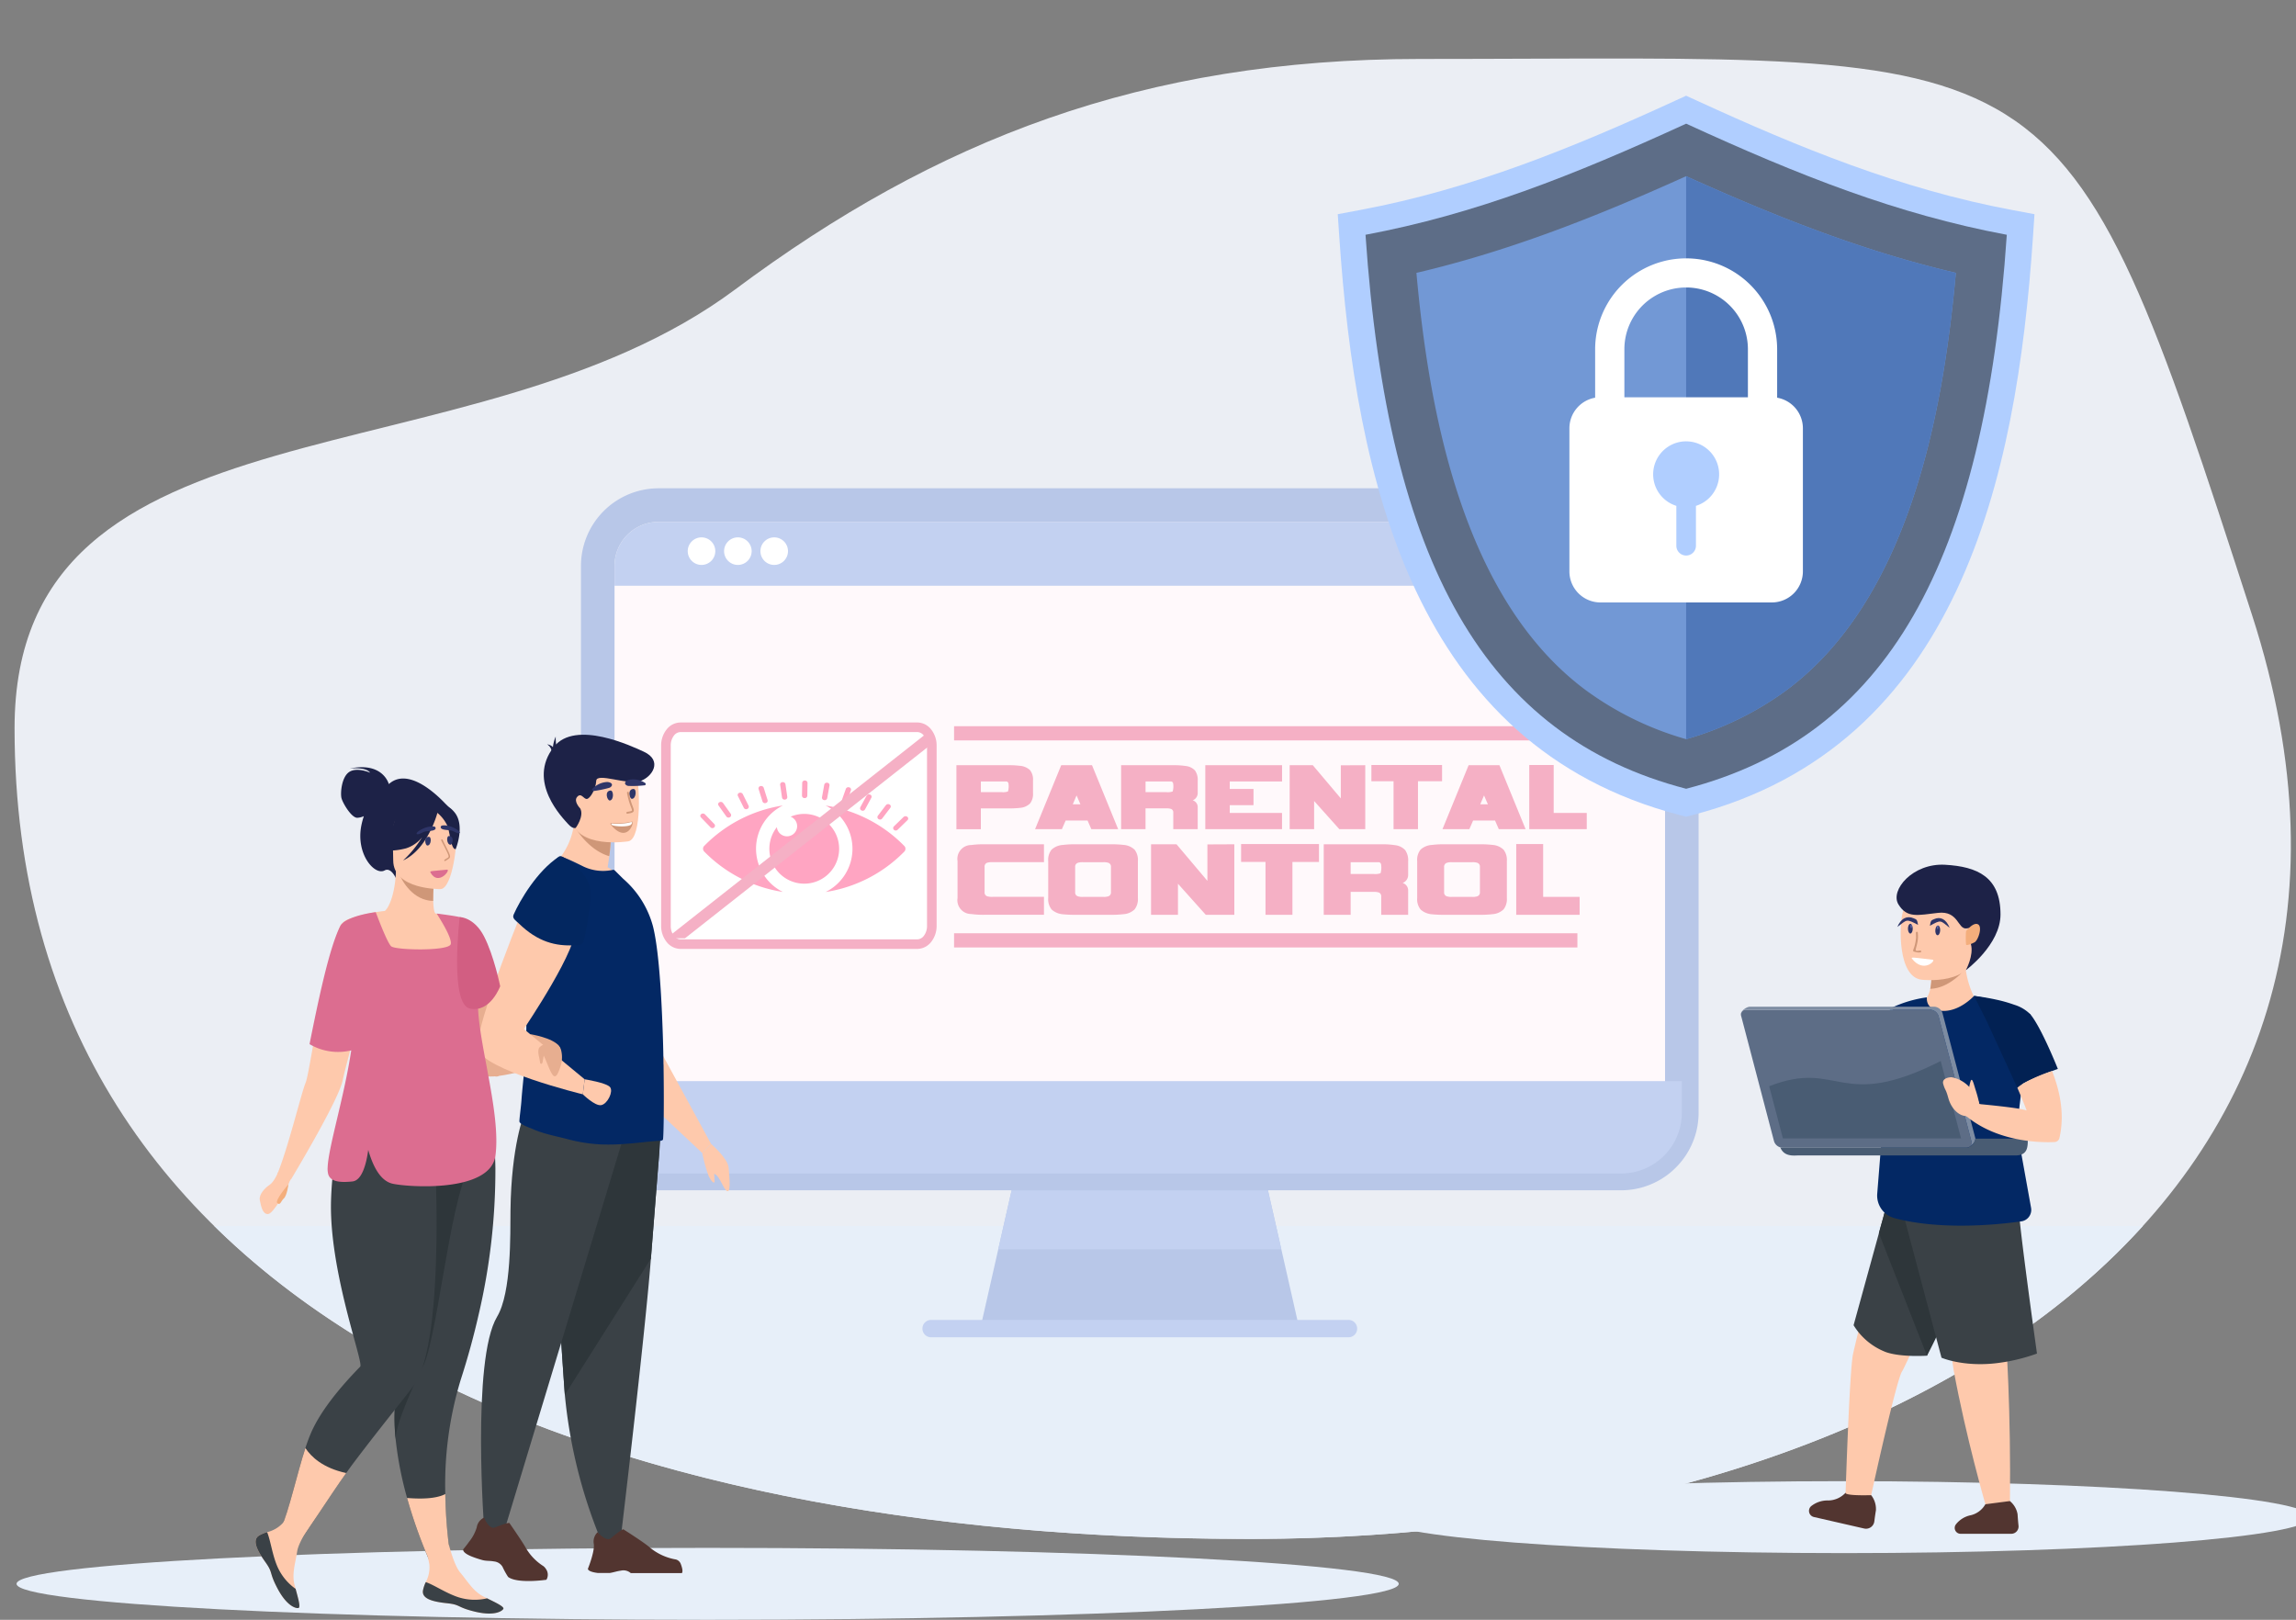 <svg xmlns="http://www.w3.org/2000/svg" width="574.999" height="405.671" viewBox="0 0 574.999 405.671"><rect x="0" y="0" width="574.999" height="405.671" fill="#808080" stroke="none"/><defs><clipPath id="clip-path"><path id="Rectangle_4952" fill="none" d="M0 0h574.999v405.671H0z" data-name="Rectangle 4952"/></clipPath></defs><g id="Banner_Image" data-name="Banner Image" transform="translate(3 -72)"><g id="Group_20467" clip-path="url(#clip-path)" data-name="Group 20467" transform="translate(-3 72)"><path id="Path_46005" fill="#ebeef4" fill-rule="evenodd" d="M351.943 84.164c-69.437 0-121.323 20.328-171.451 57.708C114.144 191.347 0 166.85 0 251.758 0 400.815 148.054 454.82 309.394 454.82S608.4 372.148 560.361 223.483 513.283 84.164 351.943 84.164" data-name="Path 46005" transform="translate(3.647 -69.4)"/><path id="Path_46006" fill="#e7eff9" fill-rule="evenodd" d="M174.039 925.458c-95.587 0-173.076 4.031-173.076 9.007s77.489 9.008 173.076 9.008 173.077-4.033 173.077-9.008-77.488-9.007-173.077-9.007" data-name="Path 46006" transform="translate(3.179 -537.802)"/><path id="Path_46007" fill="#e7eff9" fill-rule="evenodd" d="M781.714 892.925c-64.5 0-116.791 4.031-116.791 9.007s52.29 9.008 116.791 9.008 116.792-4.033 116.792-9.008-52.289-9.007-116.792-9.007" data-name="Path 46007" transform="translate(-319.86 -521.974)"/><path id="Path_46008" fill="#e7eff9" fill-rule="evenodd" d="M580.373 768.486H97.429c56.856 55.9 155.343 78.363 259.367 78.363 92.484 0 177.169-27.176 223.577-78.363" data-name="Path 46008" transform="translate(-43.755 -461.43)"/><path id="Path_46009" fill="#fff9fb" fill-rule="evenodd" d="M555.714 436.042V573a11.036 11.036 0 0 1-11.027 11.022H303.63A11.029 11.029 0 0 1 292.62 573V436.042a11.026 11.026 0 0 1 11.009-11.018h241.059a11.014 11.014 0 0 1 11.026 11.018" data-name="Path 46009" transform="translate(-138.722 -294.325)"/><path id="Path_46010" fill="#b8c7e8" fill-rule="evenodd" d="M550.888 765H471.76l4.121-18.166 7.061-31.147.827-3.648h55.111l.824 3.648 7.065 31.147Z" data-name="Path 46010" transform="translate(-225.88 -433.969)"/><path id="Path_46011" fill="#c3d1f1" fill-rule="evenodd" d="M550.673 765.813h-70.888l3.346-14.769h64.195Z" data-name="Path 46011" transform="translate(-229.784 -452.944)"/><path id="Path_46012" fill="#b8c7e8" fill-rule="evenodd" d="M284.658 428.076a11.028 11.028 0 0 1 11.009-11.021h241.054a11.022 11.022 0 0 1 11.026 11.022v136.959a11.031 11.031 0 0 1-11.026 11.022H295.668a10.808 10.808 0 0 1-1.522-.108 11.039 11.039 0 0 1-9.488-10.913Zm264.581-14.857a19.473 19.473 0 0 0-9.777-4.37 18.763 18.763 0 0 0-2.741-.2H295.668a19.441 19.441 0 0 0-19.412 19.423v136.964a19.388 19.388 0 0 0 19.411 19.423h241.054c.2 0 .409 0 .606-.008.6-.016 1.187-.067 1.767-.133a20.184 20.184 0 0 0 2.854-.568c.56-.159 1.107-.339 1.642-.544a18.225 18.225 0 0 0 2.081-.931 19.46 19.46 0 0 0 1.074-.6 18.9 18.9 0 0 0 2.946-2.185 19.433 19.433 0 0 0 5.536-8.544 18.659 18.659 0 0 0 .526-1.993 16.475 16.475 0 0 0 .267-1.709 19.208 19.208 0 0 0 .129-2.206V428.076a19.4 19.4 0 0 0-6.91-14.857" data-name="Path 46012" transform="translate(-130.76 -286.359)"/><path id="Path_46013" fill="#c3d1f1" fill-rule="evenodd" d="M555.933 697.8v7.913a15.23 15.23 0 0 1-15.225 15.225H299.655a15.221 15.221 0 0 1-15.213-15.225V697.8Z" data-name="Path 46013" transform="translate(-134.743 -427.041)"/><path id="Path_46014" fill="#c3d1f1" fill-rule="evenodd" d="M549.491 818.621h-104.52a2.177 2.177 0 1 1 0-4.354h104.52a2.175 2.175 0 0 1 2.177 2.177 2.121 2.121 0 0 1-.25 1.015 2.177 2.177 0 0 1-1.926 1.161" data-name="Path 46014" transform="translate(-211.786 -483.704)"/><path id="Path_46015" fill="#c3d1f1" fill-rule="evenodd" d="M555.712 441.017H292.617v-4.975a11.026 11.026 0 0 1 11.011-11.015h241.057a11.011 11.011 0 0 1 11.027 11.015Z" data-name="Path 46015" transform="translate(-138.72 -294.326)"/><path id="Path_46016" fill="#fff" fill-rule="evenodd" d="M331.783 432.583a3.451 3.451 0 1 1-3.453 3.452 3.452 3.452 0 0 1 3.453-3.452m18.2 0a3.451 3.451 0 1 1-3.449 3.452 3.452 3.452 0 0 1 3.449-3.452m-9.1 0a3.451 3.451 0 1 1-3.449 3.452 3.452 3.452 0 0 1 3.449-3.452" data-name="Path 46016" transform="translate(-156.096 -298.002)"/><path id="Path_46017" fill="#f5b0c5" fill-rule="evenodd" d="M478.556 550.658a3.812 3.812 0 0 1-.741 2.576 3.97 3.97 0 0 1-2.476 1.1 23.249 23.249 0 0 1-2.931.143h-6.915v5.208h-6.12v-16.028h13.035a20.792 20.792 0 0 1 2.762.141 4.247 4.247 0 0 1 2.6 1.054 3.76 3.76 0 0 1 .783 2.646Zm-6.119-2.125c0-.48-.181-.75-.542-.807h-6.4v2.674h5.189a3.648 3.648 0 0 0 1.6-.17 4.493 4.493 0 0 0 .157-1.7m27.435 11.146h-6.716l-.941-2.163h-5.493l-.939 2.163h-6.717l6.547-16.022h7.713Zm-9.45-6.232-.966-2.219-.94 2.219Zm29.375 6.232h-6.12v-4.126a.911.911 0 0 0-.541-.939 3.529 3.529 0 0 0-1.214-.143h-5.191v5.208h-6.119v-16.019h13.065a18.747 18.747 0 0 1 3.116.2 3.707 3.707 0 0 1 2.325 1.124 3.968 3.968 0 0 1 .679 2.519v3.16a1.952 1.952 0 0 1-1.253 1.793 1.763 1.763 0 0 1 1.253 1.764Zm-6.12-11.146c0-.48-.18-.75-.541-.807h-6.4v2.677h5.191a3.649 3.649 0 0 0 1.6-.17 4.538 4.538 0 0 0 .156-1.7m27.238-4.876v4.069h-13.102v1.877h5.949v4.071h-5.949v1.934h13.093v4.07H521.7v-16.018Zm20.835 16.022h-6.49l-6.318-7.058v7.058h-6.119v-16.019h5.792l7.016 8.309v-8.282l6.119-.027Zm19.239-12.01h-6.034v12.01h-6.119v-12.01h-5.55V543.6h17.7Zm20.919 12.01h-6.716l-.941-2.163h-5.493l-.939 2.163H581.1l6.547-16.022h7.713Zm-9.449-6.232-.966-2.219-.941 2.219Zm24.763 2.163v4.07h-14.4V543.6h6.119v12.011Z" data-name="Path 46017" transform="translate(-219.852 -352.015)"/><path id="Path_46018" fill="#f5b0c5" fill-rule="evenodd" d="M481.568 599.876h-14.9a22.28 22.28 0 0 1-3.31-.189 3.467 3.467 0 0 1-3.434-4.014v-9.252a3.468 3.468 0 0 1 3.434-4.015 22.487 22.487 0 0 1 3.31-.187h14.9v4.481h-12.922a3.994 3.994 0 0 0-1.349.157 1.006 1.006 0 0 0-.6 1.035v6.3a1 1 0 0 0 .6 1.035 3.968 3.968 0 0 0 1.349.157h12.922Zm23.522-4.2a4.2 4.2 0 0 1-.815 2.838 4.427 4.427 0 0 1-2.761 1.208 24.479 24.479 0 0 1-3.2.157h-8.939a27.684 27.684 0 0 1-3.01-.125 4.8 4.8 0 0 1-2.871-1.191 4.1 4.1 0 0 1-.862-2.887v-9.252a4.089 4.089 0 0 1 .862-2.885 4.658 4.658 0 0 1 2.871-1.16 21.9 21.9 0 0 1 3.01-.157h8.939a24.2 24.2 0 0 1 3.2.157 4.421 4.421 0 0 1 2.761 1.207 4.2 4.2 0 0 1 .815 2.839Zm-6.743-1.474v-6.3a1 1 0 0 0-.627-1.035 3.644 3.644 0 0 0-1.312-.157h-5.091a3.673 3.673 0 0 0-1.281.157 1 1 0 0 0-.658 1.035v6.3a1 1 0 0 0 .627 1.035 3.611 3.611 0 0 0 1.312.157h5.091a3.621 3.621 0 0 0 1.312-.157 1 1 0 0 0 .627-1.035m30.894 5.677h-7.152l-6.961-7.778v7.778h-6.743v-17.66h6.382l7.732 9.158v-9.127l6.742-.031Zm21.2-13.235h-6.648v13.235h-6.743v-13.238h-6.115v-4.486h19.507Zm22.331 13.235h-6.742v-4.547a1 1 0 0 0-.6-1.035 3.872 3.872 0 0 0-1.338-.158h-5.718v5.741h-6.743v-17.661h14.4a20.52 20.52 0 0 1 3.435.219 4.074 4.074 0 0 1 2.56 1.239 4.361 4.361 0 0 1 .748 2.775v3.482a2.146 2.146 0 0 1-1.38 1.975 1.943 1.943 0 0 1 1.38 1.945Zm-6.743-12.284c0-.528-.2-.826-.6-.889h-7.056v2.949h5.727a4 4 0 0 0 1.762-.189 4.926 4.926 0 0 0 .172-1.871m31.458 8.081a4.2 4.2 0 0 1-.815 2.838 4.427 4.427 0 0 1-2.761 1.208 24.477 24.477 0 0 1-3.2.157h-8.939a27.684 27.684 0 0 1-3.01-.125 4.8 4.8 0 0 1-2.871-1.191 4.1 4.1 0 0 1-.862-2.887v-9.252a4.086 4.086 0 0 1 .862-2.885 4.658 4.658 0 0 1 2.871-1.16 21.9 21.9 0 0 1 3.01-.157h8.939a24.2 24.2 0 0 1 3.2.157 4.421 4.421 0 0 1 2.761 1.207 4.2 4.2 0 0 1 .815 2.839Zm-6.743-1.474v-6.3a1 1 0 0 0-.627-1.035 3.643 3.643 0 0 0-1.312-.157h-5.091a3.673 3.673 0 0 0-1.281.157 1 1 0 0 0-.658 1.035v6.3a1 1 0 0 0 .627 1.035 3.612 3.612 0 0 0 1.312.157h5.091a3.621 3.621 0 0 0 1.312-.157 1 1 0 0 0 .627-1.035m24.966 1.192v4.485H599.84v-17.724h6.743v13.236Z" data-name="Path 46018" transform="translate(-220.122 -370.774)"/><path id="Rectangle_4950" fill="#f5b0c5" d="M0 0h156.104v3.555H0z" data-name="Rectangle 4950" transform="translate(238.931 181.876)"/><path id="Rectangle_4951" fill="#f5b0c5" d="M0 0h156.104v3.555H0z" data-name="Rectangle 4951" transform="translate(238.931 233.729)"/><path id="Path_46021" fill="#fff" fill-rule="evenodd" d="M321.325 525.2h59.336c1.995 0 3.625 2.057 3.625 4.574v45.166c0 2.517-1.63 4.574-3.625 4.574h-59.336c-1.994 0-3.625-2.057-3.625-4.574v-45.163c0-2.517 1.63-4.574 3.625-4.574" data-name="Path 46021" transform="translate(-150.924 -343.065)"/><path id="Path_46022" fill="#f5b0c5" fill-rule="evenodd" d="M320.189 522.867h59.336a4.468 4.468 0 0 1 3.5 1.8 6.434 6.434 0 0 1 1.327 3.972v45.165a6.431 6.431 0 0 1-1.327 3.972 4.468 4.468 0 0 1-3.5 1.8h-59.336a4.47 4.47 0 0 1-3.5-1.8 6.431 6.431 0 0 1-1.327-3.972v-45.163a6.434 6.434 0 0 1 1.327-3.972 4.47 4.47 0 0 1 3.5-1.8m59.336 2.4h-59.336a2.113 2.113 0 0 0-1.623.884 4.025 4.025 0 0 0-.8 2.492v45.165a4.024 4.024 0 0 0 .8 2.492 2.113 2.113 0 0 0 1.623.884h59.336a2.115 2.115 0 0 0 1.623-.884 4.024 4.024 0 0 0 .8-2.492v-45.169a4.025 4.025 0 0 0-.8-2.492 2.117 2.117 0 0 0-1.623-.884" data-name="Path 46022" transform="translate(-149.789 -341.928)"/><path id="Path_46023" fill="#ffa5c2" fill-rule="evenodd" d="M348.423 568.252a12.074 12.074 0 0 1 6.72-10.824 34.973 34.973 0 0 0-19.455 9.87l-.244.243a1.007 1.007 0 0 0 0 1.421l.244.243a34.969 34.969 0 0 0 19.455 9.87 12.074 12.074 0 0 1-6.72-10.824m37.887-7.983-.01-.009a.723.723 0 0 0-.933.038l-2.419 2.359a.589.589 0 0 0 .044.889l.009.007a.663.663 0 0 0 .872-.04l2.482-2.419a.538.538 0 0 0-.045-.826m-7.19.577.023.012a.659.659 0 0 0 .857-.156l2.057-2.7a.545.545 0 0 0-.178-.813l-.01-.007a.718.718 0 0 0-.917.158l-2.01 2.64a.59.59 0 0 0 .177.87m-4.271-2.177.034.015a.655.655 0 0 0 .83-.275l1.591-2.931a.558.558 0 0 0-.303-.78l-.013-.005a.7.7 0 0 0-.881.275l-1.558 2.871a.593.593 0 0 0 .306.832m-4.585-1.6.046.013a.644.644 0 0 0 .784-.39l1.092-3.09a.579.579 0 0 0-.433-.734h-.013a.68.68 0 0 0-.828.385l-1.075 3.044a.6.6 0 0 0 .427.775m-4.8-1 .052.007a.635.635 0 0 0 .725-.5l.577-3.185a.6.6 0 0 0-.548-.671h-.013a.654.654 0 0 0-.756.486l-.571 3.158a.612.612 0 0 0 .535.7m-4.912-.5h.055a.623.623 0 0 0 .649-.6l.054-3.211a.625.625 0 0 0-.65-.595h-.014a.63.63 0 0 0-.67.577l-.055 3.21a.624.624 0 0 0 .631.618m-5.631-.142a.632.632 0 0 0 .71.52l.054-.005a.615.615 0 0 0 .557-.687l-.463-3.174a.649.649 0 0 0-.738-.506h-.014a.6.6 0 0 0-.571.655Zm-4.888.981a.644.644 0 0 0 .774.412l.046-.01a.6.6 0 0 0 .451-.761l-.969-3.075a.675.675 0 0 0-.813-.406h-.014a.581.581 0 0 0-.457.723Zm-4.677 1.593-1.486-2.969a.561.561 0 0 1 .336-.773h.012a.7.7 0 0 1 .872.3l1.456 2.912a.6.6 0 0 1-.333.823l-.035.014a.654.654 0 0 1-.823-.3m-4.367 2.176-1.961-2.756a.548.548 0 0 1 .2-.808l.013-.005a.712.712 0 0 1 .91.181l1.918 2.693a.59.59 0 0 1-.2.864l-.025.014a.661.661 0 0 1-.855-.183m-3.1 2.773a.665.665 0 0 1-.871-.064l-2.4-2.486a.539.539 0 0 1 .073-.824l.009-.007a.718.718 0 0 1 .931.064l2.339 2.423a.588.588 0 0 1-.073.885Zm31.339 5.31a8.737 8.737 0 1 1-15.593-5.417 2.544 2.544 0 1 0 3.443-2.627 8.741 8.741 0 0 1 12.151 8.043m16.073-.954.244.243a1.006 1.006 0 0 1 0 1.421l-.244.243a34.967 34.967 0 0 1-19.454 9.87 12.079 12.079 0 0 0 0-21.649 34.971 34.971 0 0 1 19.454 9.87" data-name="Path 46023" transform="translate(-159.084 -355.693)"/><path id="Path_46024" fill="#f5b0c5" fill-rule="evenodd" d="m384.922 530.644-61.8 48.682h-3.8a4.509 4.509 0 0 1-.285-.438l64.832-51.07a5.132 5.132 0 0 1 1.05 2.826" data-name="Path 46024" transform="translate(-151.576 -344.337)"/><path id="Path_46025" fill="#b0ceff" fill-rule="evenodd" d="M819.467 252.656c-4.1 60.4-18.638 127.332-85.2 144.649l-1.652.43-1.653-.43c-66.557-17.318-81.1-84.25-85.2-144.649l-.394-5.819 5.732-1.075c27.756-5.2 53.208-15.6 78.773-27.342l2.738-1.256 2.737 1.256c25.566 11.737 51.017 22.139 78.774 27.342l5.733 1.075Z" data-name="Path 46025" transform="translate(-310.349 -193.194)"/><path id="Path_46026" fill="#5d6d87" fill-rule="evenodd" d="M819.5 258.624c-27.428-5.142-51.895-14.787-80.3-27.828-28.407 13.041-52.873 22.685-80.3 27.828 5.6 82.495 30.062 125.674 80.3 138.745 50.238-13.071 74.7-56.25 80.3-138.745" data-name="Path 46026" transform="translate(-316.927 -199.826)"/><path id="Path_46027" fill="#7298d5" fill-rule="evenodd" d="M818.829 280.628c-23.487-5.5-45.49-14.251-67.546-24.213-22.057 9.961-44.06 18.713-67.546 24.213 3.3 36.692 12.244 82.058 42.391 104.5a79.076 79.076 0 0 0 25.155 12.285 79.066 79.066 0 0 0 25.154-12.285c30.148-22.441 39.09-67.806 42.391-104.5" data-name="Path 46027" transform="translate(-329.014 -212.291)"/><path id="Path_46028" fill="#5078b9" fill-rule="evenodd" d="M882.832 280.628c-23.486-5.5-45.49-14.251-67.546-24.213v141a79.09 79.09 0 0 0 25.154-12.286c30.148-22.44 39.089-67.805 42.391-104.5" data-name="Path 46028" transform="translate(-393.016 -212.291)"/><path id="Path_46029" fill="#fff" fill-rule="evenodd" d="M772.117 331.139h30.935V318.99a15.468 15.468 0 0 0-30.935 0Zm38.257 0v.111a7.782 7.782 0 0 1 6.447 7.641v35.881a7.775 7.775 0 0 1-7.752 7.753H766.1a7.775 7.775 0 0 1-7.752-7.753v-35.88a7.782 7.782 0 0 1 6.446-7.641V318.99a22.79 22.79 0 0 1 45.579 0Z" data-name="Path 46029" transform="translate(-365.314 -231.647)"/><path id="Path_46030" fill="#b0ceff" fill-rule="evenodd" d="M807.456 385.748a8.265 8.265 0 0 1 2.455 16.156v9.986a2.455 2.455 0 0 1-4.91 0v-9.99a8.265 8.265 0 0 1 2.455-16.156" data-name="Path 46030" transform="translate(-385.186 -275.215)"/><path id="Path_46031" fill="#f4ae7c" fill-rule="evenodd" d="M904.543 661.931s-13.273 28.007-11.661 30.125 12.951-7.646 15.471-14.228-3.81-15.9-3.81-15.9" data-name="Path 46031" transform="translate(-430.703 -409.588)"/><path id="Path_46032" fill="#f4ae7c" fill-rule="evenodd" d="M878.459 674.075s8.017 11.951 11.588 17.341c1.96 2.958-3.11 6.79-4.82 6.549s-8.214-19.067-8.214-19.067Z" data-name="Path 46032" transform="translate(-423.048 -415.496)"/><path id="Path_46033" fill="#523530" fill-rule="evenodd" d="M884.367 898.547a5.993 5.993 0 0 1-4.324 1.945 6.562 6.562 0 0 0-4.291 1.415 1.572 1.572 0 0 0 .672 2.726l12.584 2.882a2.1 2.1 0 0 0 2.555-1.78c.118-.925.26-1.96.4-2.761a5.632 5.632 0 0 0-1.189-3.808Z" data-name="Path 46033" transform="translate(-422.166 -524.709)"/><path id="Path_46034" fill="#fec9ac" fill-rule="evenodd" d="M893.032 828.618s-.739.8 6.407.619c0 0 6.339-29.078 7.755-31.029.338-.461 2.8-5.934 3.682-7.515.074-.135 1.7 3.217 1.777 3.08 2.875-5.167 7.372-13.829 7.7-15.146.439-1.772-4.732-24.523-8.973-23.792a22.626 22.626 0 0 0-7.089 2.663c-.4.235-.62.381-.62.381l-.436 1.772c-.251 1.018-.6 2.428-1.015 4.1-.051.208-.1.419-.157.639-2.35 9.561-6.53 26.593-7.163 29.492-.886 4.074-1.864 34.734-1.864 34.734" data-name="Path 46034" transform="translate(-430.832 -454.78)"/><path id="Path_46035" fill="#3a4146" fill-rule="evenodd" d="m906.246 751.09-9.294 33.77a16.318 16.318 0 0 0 8.187 6.766c3.829 1.3 10.187.867 10.187.867l8.931-21.8Z" data-name="Path 46035" transform="translate(-432.749 -452.966)"/><path id="Path_46036" fill="#2e363a" fill-rule="evenodd" d="m909.306 763.628 12.031 30.68a121.6 121.6 0 0 0 6.941-15.681c.439-1.771-4.732-24.523-8.973-23.791a22.618 22.618 0 0 0-7.09 2.663 1.67 1.67 0 0 1-1.018.1 3.445 3.445 0 0 0-.651 1.506c-.252 1.017-.826 2.849-1.24 4.521" data-name="Path 46036" transform="translate(-438.76 -454.78)"/><path id="Path_46037" fill="#fec9ac" fill-rule="evenodd" d="M930.176 645.864 941 651.4l2.17-7.512a23.007 23.007 0 0 1-2-6.859 28.584 28.584 0 0 1-.224-6.183l-8.823 4.518a16.8 16.8 0 0 1 .351 2.02 14.7 14.7 0 0 1-.153 4.721 6.526 6.526 0 0 1-2.146 3.761" data-name="Path 46037" transform="translate(-448.914 -394.463)"/><path id="Path_46038" fill="#fec9ac" fill-rule="evenodd" d="M955.035 764.207s4.334 27.166 3.877 70.656l-6.132.793s-4.881-16.826-7.958-33.588C943 792.154 944.2 763.2 944.2 763.2Z" data-name="Path 46038" transform="translate(-455.548 -458.856)"/><path id="Path_46039" fill="#3a4146" fill-rule="evenodd" d="M949.313 757.666c-.03 3.911 4.614 37.067 4.614 37.067a45.82 45.82 0 0 1-10.4 2.437c-8.217.914-13.509-1.4-13.509-1.4l-10.354-38.974Z" data-name="Path 46039" transform="translate(-443.797 -455.74)"/><path id="Path_46040" fill="#032864" fill-rule="evenodd" d="M912.739 711.881c12.045 3.273 27.408 1.439 31.193.907.565-.077.872-.128.872-.128a2.908 2.908 0 0 0 2.19-3.358l-3.57-19.824 1.2-9.955.681-5.674 1.556-12.957a45.166 45.166 0 0 0-14.147-4.644c-1.646 1.685-4.895 4.167-8.53 3.693-2.732-.359-3.352-1.779-3.3-3.336a30.013 30.013 0 0 0-8.7 2.561l-3.713 46.594a5.844 5.844 0 0 0 4.268 6.12" data-name="Path 46040" transform="translate(-438.345 -406.823)"/><path id="Path_46041" fill="#022153" fill-rule="evenodd" d="m955.7 656.245 1.627 3.237 1.58 3.146 7.642 16.629c1.226-1.586 10.142-4.73 10.142-4.73s-4.049-10.208-6.845-13.637a9.617 9.617 0 0 0-4.061-2.431 34.856 34.856 0 0 0-4.536-1.286c-2.988-.655-5.551-.929-5.551-.929" data-name="Path 46041" transform="translate(-461.334 -406.821)"/><path id="Path_46042" fill="#cf9778" fill-rule="evenodd" d="M934.356 647.961c5.017-.135 8.848-5.076 8.848-5.076l-8.7.355a14.678 14.678 0 0 1-.152 4.721" data-name="Path 46042" transform="translate(-450.948 -400.321)"/><path id="Path_46043" fill="#fec9ac" fill-rule="evenodd" d="M925.2 626.6s13.2 1.609 13.479-7.691-5.219-15.32-8.891-15.251c-7.322.137-8.53 3.1-9.379 6.178s-1.286 16.11 4.79 16.764" data-name="Path 46043" transform="translate(-443.923 -381.234)"/><path id="Path_46044" fill="#523530" fill-rule="evenodd" d="M953.953 903.42a5.75 5.75 0 0 1-3.631 2.747 6.265 6.265 0 0 0-3.764 2.313 1.469 1.469 0 0 0 1.179 2.339h12.7a1.825 1.825 0 0 0 1.817-2.009 65 65 0 0 1-.236-2.875 5.415 5.415 0 0 0-1.931-3.311Z" data-name="Path 46044" transform="translate(-456.745 -526.692)"/><path id="Path_46045" fill="#1d2247" fill-rule="evenodd" d="M935.273 618.653s8.678-6.371 8.678-13.962c0-9.419-5.8-11.985-13.888-12.444s-13.845 6.384-11.676 9.922 4.837 2.7 9.945 2.122 4.895 4.129 7.067 3.9 2.8-.976 2.974.517-2.254 1.975-1.835 3.439c.786 2.748-1.265 6.507-1.265 6.507" data-name="Path 46045" transform="translate(-442.954 -375.673)"/><path id="Path_46046" fill="#f4ae7c" fill-rule="evenodd" d="M951.733 622.933s1.766-2.322 2.971-1.721.043 4.045-.86 4.516-1.9.816-2.111.6a18.178 18.178 0 0 1 0-3.4" data-name="Path 46046" transform="translate(-459.356 -389.728)"/><path id="Path_46047" fill="#498ac9" fill-rule="evenodd" d="M908.825 661.931s-4.35 3.825-7.248 13.172c0 0-.913 9.152 7.248 10.019s0-23.191 0-23.191" data-name="Path 46047" transform="translate(-434.985 -409.588)"/><path id="Path_46048" fill="#cf9778" fill-rule="evenodd" d="M926.254 629.933c2.25.637 1.982-.4 1.349-.273-2.1.412-.088-.8-.438-4.451-.042-.382-.469-.335-.479-.015 0 .221.067 1.024.042 1.262-.274 2.91-1.195 3.271-.474 3.477" data-name="Path 46048" transform="translate(-446.874 -391.59)"/><path id="Path_46049" fill="#fff" fill-rule="evenodd" d="M925.351 637.8c2.931 3.791 6.09.39 5.219.289-4.431-.508-5.579-.751-5.219-.289" data-name="Path 46049" transform="translate(-446.537 -397.726)"/><path id="Path_46050" fill="#2e3568" fill-rule="evenodd" d="M937.312 624.33c.333.068.651-.419.711-1.09s-.16-1.269-.493-1.337-.65.419-.711 1.089.161 1.268.493 1.337" data-name="Path 46050" transform="translate(-452.141 -390.109)"/><path id="Path_46051" fill="#2e3568" fill-rule="evenodd" d="M923.482 619.77c-3.046-1.578-2.647-1.37-5.189.519.957-2.249 2.468-2.866 4.077-2.178.753.322.889.29 1.112 1.66" data-name="Path 46051" transform="translate(-443.133 -388.138)"/><path id="Path_46052" fill="#2e3568" fill-rule="evenodd" d="M924.069 623.5c-.329 0-.6-.548-.6-1.224s.268-1.225.6-1.225.6.549.6 1.225-.267 1.224-.6 1.224" data-name="Path 46052" transform="translate(-445.652 -389.697)"/><path id="Path_46053" fill="#2e3568" fill-rule="evenodd" d="M934.179 620.191c2.906-1.578 2.525-1.371 4.949.519-.913-2.25-2.354-2.866-3.889-2.178-.717.322-.847.29-1.061 1.659" data-name="Path 46053" transform="translate(-450.862 -388.343)"/><path id="Path_46054" fill="#848ed8" fill-rule="evenodd" d="M937.894 621.909c-.061 0-.11.207-.11.461s.05.461.11.461.111-.206.111-.461-.049-.461-.111-.461" data-name="Path 46054" transform="translate(-452.616 -390.115)"/><path id="Path_46055" fill="#848ed8" fill-rule="evenodd" d="M924.944 621.382c-.062 0-.111.206-.111.461s.049.461.111.461.11-.206.11-.461-.05-.461-.11-.461" data-name="Path 46055" transform="translate(-446.314 -389.859)"/><path id="Path_46056" fill="#f4ae7c" fill-rule="evenodd" d="M872.339 683.168c.14-.425 1.56-3.051 1.56-3.051s.072-4.357-.049-4.419c-2.425-1.023-4.861.063-5.195 2.548v.079a12.6 12.6 0 0 0 6.351 11.229c.908.5 1.87 1.038 2.856 1.589a19.062 19.062 0 0 1 .9-5.489c-3.62-1.258-6.475-2.328-6.425-2.485" data-name="Path 46056" transform="translate(-418.981 -416.099)"/><path id="Path_46057" fill="#f4ae7c" fill-rule="evenodd" d="M870.558 678.334a10.2 10.2 0 0 1-.184-1.635c.016-.6 3.833-1.368 4.827-.078.994 1.274-2.82 1.415-4.643 1.714" data-name="Path 46057" transform="translate(-419.818 -416.393)"/><path id="Path_46058" fill="#f4ae7c" fill-rule="evenodd" d="M869.156 682.543a5.577 5.577 0 0 1-.507-1.73c.017-.6 5-1.352 6-.063s-3.669 1.51-5.491 1.794" data-name="Path 46058" transform="translate(-418.979 -418.399)"/><path id="Path_46059" fill="#f4ae7c" fill-rule="evenodd" d="M871.06 686.448a5.7 5.7 0 0 1-.508-1.745c.017-.582 3.834-1.353 4.828-.079.994 1.289-2.5 1.525-4.32 1.824" data-name="Path 46059" transform="translate(-419.905 -420.293)"/><path id="Path_46060" fill="#f4ae7c" fill-rule="evenodd" d="M871.294 688.578s3.3-.66 3.865.095-3.323 2.108-3.323 2.108l.089 1.006s-1.478-2.265-.632-3.209" data-name="Path 46060" transform="translate(-420.138 -422.422)"/><path id="Path_46061" fill="#fec9ac" fill-rule="evenodd" d="M955.755 703.246a31.53 31.53 0 0 0-.874-3.349c-.546-1.663-.871-3.286-1.269-2.527a10.76 10.76 0 0 0-.542 2.842Z" data-name="Path 46061" transform="translate(-460.053 -426.736)"/><path id="Path_46062" fill="#f6bca5" fill-rule="evenodd" d="M919.512 690.857h-2.286a.364.364 0 0 0-.364.363v3.768h-2.936a.365.365 0 0 0-.364.364v2.286a.365.365 0 0 0 .364.364h2.936v8.911a.364.364 0 0 0 .364.363h2.286a.365.365 0 0 0 .364-.363V698h2.935a.365.365 0 0 0 .364-.364v-2.286a.365.365 0 0 0-.364-.364h-2.935v-3.766a.365.365 0 0 0-.364-.363" data-name="Path 46062" transform="translate(-440.831 -423.661)"/><path id="Path_46063" fill="#5d6d86" fill-rule="evenodd" d="M843.315 662.966h46.126a2.3 2.3 0 0 1 2.086 1.652l8.207 31.251a1.235 1.235 0 0 1-1.219 1.653h-46.126a2.3 2.3 0 0 1-2.086-1.653l-8.203-31.251a1.234 1.234 0 0 1 1.218-1.652" data-name="Path 46063" transform="translate(-406.033 -410.091)"/><path id="Path_46064" fill="#7d8ca2" fill-rule="evenodd" d="m898.059 684.37-5.572-21.216a2.3 2.3 0 0 0-2.087-1.654h-46.125c-.909 0-2.528 1.173-2.258 2.074a1.207 1.207 0 0 1 1.272-1.323h46.126a2.3 2.3 0 0 1 2.086 1.653l8.207 31.251a1.307 1.307 0 0 1-.328 1.332c.758-.491 1.483-1.439 1.313-2.084Z" data-name="Path 46064" transform="translate(-406.007 -409.379)"/><path id="Path_46065" fill="#495c73" fill-rule="evenodd" d="M907.841 728.122h-46.125a1.838 1.838 0 0 1-.506-.073c.918 2.379 3.412 2.028 4.385 2.019h54.688c2.963-.126 2.886-2.2 2.925-4.207h-13.139a2.7 2.7 0 0 1-1.337 1.941 1.3 1.3 0 0 1-.891.32" data-name="Path 46065" transform="translate(-415.36 -440.692)"/><path id="Path_46066" fill="#495c73" fill-rule="evenodd" d="M898.751 687.993c-25.4 12.847-25.353-.577-42.957 6.312l3.431 13.065h44.615Z" data-name="Path 46066" transform="translate(-412.725 -422.267)"/><path id="Path_46067" fill="#fec9ac" fill-rule="evenodd" d="M955.088 701.16s10.318.935 11.843 1.613c0 0-.838-2.265-2.326-5.686 1.345-1.324 5.766-3.291 8.694-4.2 2.232 5.7 3.091 11.336 1.838 16.771a1.314 1.314 0 0 1-1.225 1.011c-3.3.156-14.256.1-22.211-6.588Z" data-name="Path 46067" transform="translate(-459.386 -424.651)"/><path id="Path_46068" fill="#fec9ac" fill-rule="evenodd" d="M951.756 703.5a13.434 13.434 0 0 1-2.084-.875s-1.6-5.768-7-6.723c0 0-2.56.013-2.034 1.76s.58.989 1.266 3.473 2.472 4.373 4.373 4.486l1.948.528s4.555-2.573 3.531-2.648" data-name="Path 46068" transform="translate(-453.97 -426.115)"/><path id="Path_46069" fill="#e7ae90" fill-rule="evenodd" d="M220 619.057s3.9 1.419 5.566 7.83 5.836 31.456 2.134 31.456-7.846-9.263-7.846-9.263Z" data-name="Path 46069" transform="translate(-103.317 -388.728)"/><path id="Path_46070" fill="#fec9ac" fill-rule="evenodd" d="m307.954 677.529 14.246 26.146-2.208 2.274-16.292-15.281Z" data-name="Path 46070" transform="translate(-144.115 -417.176)"/><path id="Path_46071" fill="#3a4146" fill-rule="evenodd" d="M288.484 730.152s-.983 12.274-2.14 27.029c-1.57 20.044-7.553 69.986-7.553 69.986s1.267 1.992-4.888.694a126.549 126.549 0 0 1-9.112-36.581c-.025-.318-.047-.642-.071-.965-1.457-19.915-3.72-61.866-3.72-61.866Z" data-name="Path 46071" transform="translate(-123.336 -441.951)"/><path id="Path_46072" fill="#2e363a" fill-rule="evenodd" d="M288.82 723.5s-1.318 16.518-2.475 31.272l-21.552 34.1c-.025-.319-.047-.642-.072-.966-1.458-19.917-3.721-61.863-3.721-61.863Z" data-name="Path 46072" transform="translate(-123.336 -439.544)"/><path id="Path_46073" fill="#3a4146" fill-rule="evenodd" d="m263.992 716.909-30.451 100.61s-4.362 2.694-5.2.968c0 0-3.262-43.119 3.19-53.891 3.646-6.085 3.289-20.776 3.358-26.61.191-16.38 3.444-24.18 3.444-24.18Z" data-name="Path 46073" transform="translate(-107.046 -434.826)"/><path id="Path_46074" fill="#523530" fill-rule="evenodd" d="M239.633 926.269s-7.219 1.061-9.583-.712a19.252 19.252 0 0 1-1.406-2.552 2.8 2.8 0 0 0-2.134-1.33c-1.024-.2-1.842-.078-2.833-.326a26.251 26.251 0 0 1-2.862-.953c-2.413-1.011-1.993-1.77-1.993-1.77s.433-.512 1-1.251c.15-.2.314-.42.475-.649a10.669 10.669 0 0 0 1.9-3.57 3.191 3.191 0 0 1 .881-1.78 3.032 3.032 0 0 1 .957-.674s1.207 3.067 2.72 2.467c2.92-1.168 3.5-1.152 3.608-1.118l.027.015s3.1 4.461 4.019 6.078a13.308 13.308 0 0 0 4.469 4.7 2.774 2.774 0 0 1 .664.746 2.468 2.468 0 0 1 .1 2.682" data-name="Path 46074" transform="translate(-102.803 -530.624)"/><path id="Path_46075" fill="#523530" fill-rule="evenodd" d="M282.092 927.347h3.017c1.008-.16 1.755-.451 2.792-.587a2.784 2.784 0 0 1 2.439.587l.029.029h12.811c.323-.458.013-1.526-.29-2.31a1.824 1.824 0 0 0-1.2-1.1 13.816 13.816 0 0 1-6.49-2.962c-1.379-1.247-6.663-4.586-6.663-4.586l-.027-.006c-.117 0-.67.172-3.073 2.2-1.243 1.047-3.361-1.478-3.361-1.478a2.983 2.983 0 0 0-.694.941 3.193 3.193 0 0 0-.274 1.965c.192 1.155-.427 3.3-.919 4.751-.3.879-.55 1.5-.55 1.5s-.144.724 2.45 1.049" data-name="Path 46075" transform="translate(-132.407 -533.402)"/><path id="Path_46076" fill="#fec9ac" fill-rule="evenodd" d="M261.487 579.647s12 5.908 18.941 3.719a16.634 16.634 0 0 0-4.686-3.82c.171-1.01.308-1.933.413-2.754a42.513 42.513 0 0 0 .4-4.668l-7.354-5.93-1.652-1.329a21.084 21.084 0 0 1-.224 3.912c-.014.1-.028.19-.043.283a17.373 17.373 0 0 1-5.793 10.588" data-name="Path 46076" transform="translate(-123.575 -362.361)"/><path id="Path_46077" fill="#032864" fill-rule="evenodd" d="M246.218 654.549c-.036.764 2.41 1.557 3.093 1.865 3.035 1.361 6.066 1.858 9.052 2.651a39.662 39.662 0 0 0 6.432 1.166c6.43.66 14.025-.789 16.633-.753a1.134 1.134 0 0 0 .728-.276c.173-.142.313-7.993.173-17.893 0-.382 0-.8-.031-1.181v-.139c-.036-3.857-.178-7.922-.351-11.951-.382-8.893-1.076-17.475-2.26-22.236a23.918 23.918 0 0 0-7.5-11.984l-2.073-2.064a.558.558 0 0 0-.495-.151 11.485 11.485 0 0 1-7.3-.808c-2.742-1.354-5.73-2.815-6.218-2.467-5.7 4.257-8.531 16.834-8.48 31.131q0 .677.013 1.36c.025 1.476.079 2.97.165 4.471.62 10.55-.695 18.685-1.059 24-.1 1.529-.5 4.418-.521 5.256" data-name="Path 46077" transform="translate(-116.145 -373.752)"/><path id="Path_46078" fill="#cf9778" fill-rule="evenodd" d="m272.655 570.209.058.109c.466.832 3.635 6.195 8.876 7.732a42.575 42.575 0 0 0 .4-4.668l-7.354-5.93a20.482 20.482 0 0 0-1.876 2.582c-.068.112-.1.174-.1.174" data-name="Path 46078" transform="translate(-129.008 -363.621)"/><path id="Path_46079" fill="#fec9ac" fill-rule="evenodd" d="M284.4 559.974s-13.3 2.208-14.547-6.092-3.805-13.607 4.631-15.369 10.567 1.158 11.658 3.827 1.682 16.845-1.743 17.634" data-name="Path 46079" transform="translate(-126.983 -349.28)"/><path id="Path_46080" fill="#1d2247" fill-rule="evenodd" d="M267.234 547.3s-1.767-1.783-.751-2.907 1.606.588 2.408.534 2.247-2.407 2.354-4.547 7.827 1.125 10.933.109 5.821-5.165.97-7.4c-2.849-1.314-17.1-8.08-22.509-1.214-6.894 8.752 2.315 17.922 3.545 19.312s1.934.981 1.934.981 2.171-2.939 1.116-4.867" data-name="Path 46080" transform="translate(-121.928 -344.835)"/><path id="Path_46081" fill="#e7ae90" fill-rule="evenodd" d="M244.916 683.655s-15.859 5.213-18.276 3.453-2.164-8.185-2.164-8.185l19.611 1.083Z" data-name="Path 46081" transform="translate(-105.564 -417.855)"/><path id="Path_46082" fill="#e7ae90" fill-rule="evenodd" d="M251.486 674.9s5.688.883 7.231 2.989-5.091.392-5.911-.13-1.321-2.859-1.321-2.859" data-name="Path 46082" transform="translate(-118.709 -415.9)"/><path id="Path_46083" fill="#1d2247" fill-rule="evenodd" d="M262.479 533.111a9.187 9.187 0 0 1 .748-3.37 12.375 12.375 0 0 0 .214 2.639c.251.892-.962.731-.962.731" data-name="Path 46083" transform="translate(-124.057 -345.273)"/><path id="Path_46084" fill="#1d2247" fill-rule="evenodd" d="M259.738 533.53s1.676.18 1.78 1.5l-.607.784a2.468 2.468 0 0 0-1.173-2.284" data-name="Path 46084" transform="translate(-122.724 -347.116)"/><path id="Path_46085" fill="#fec9ac" fill-rule="evenodd" d="M238.6 606.55s-13.725 33.174-12.734 38.478 26.316 11.47 26.316 11.47l.451-3.767-15.22-12.6s14.487-21.376 12.609-25.5-10.56-10.186-11.423-8.076" data-name="Path 46085" transform="translate(-106.219 -382.432)"/><path id="Path_46086" fill="#032760" fill-rule="evenodd" d="M258.493 610.41c-4.646.225-9.118-.824-13.869-5.461-.778-.759-1.742-1.243-1.306-2.238 1.557-3.56 5.958-11.009 11.317-14.471.5-.325.883-.043 1.4.251 1.979 1.109 6.238 4.392 6.5 8.261.233 3.441-.948 9.412-1.661 12.625-.238 1.065-1.294.981-2.386 1.034" data-name="Path 46086" transform="translate(-114.682 -373.664)"/><path id="Path_46087" fill="#fec9ac" fill-rule="evenodd" d="M337.635 728.449s4.2 3.58 4.39 5.964c.1 1.271.67 6.076-.3 5.852s-1.938-3.952-3.279-4.325-3.02-5.218-3.02-5.218Z" data-name="Path 46087" transform="translate(-159.549 -441.951)"/><path id="Path_46088" fill="#fec9ac" fill-rule="evenodd" d="M335.427 732.877a35.4 35.4 0 0 0 1.64 5.854c.746 1.416 1.231 1.714 1.435 1.433a31.76 31.76 0 0 0-.391-4.641Z" data-name="Path 46088" transform="translate(-159.549 -444.105)"/><path id="Path_46089" fill="#fec9ac" fill-rule="evenodd" d="M277.617 696.9s5.573.881 6.393 2-.672 4.175-2.237 4.473-4.607-2.705-4.607-2.705Z" data-name="Path 46089" transform="translate(-131.203 -426.602)"/><path id="Path_46090" fill="#3a4146" fill-rule="evenodd" d="M185.623 803.517c.007.043.009.081.014.121.009.074.018.141.02.2a89.014 89.014 0 0 0 2.812 14.2 117.521 117.521 0 0 0 7.984 20.806l3.906-.361a111 111 0 0 1-2.321-21.426 89.991 89.991 0 0 1 3.876-28.662 188.32 188.32 0 0 0 4.489-16.333 158.639 158.639 0 0 0 4.182-36.519c-.045-3.345-.231-5.171-.231-5.171l-21.958 3.1-1.024.144c.148 10.118.213 23.857.243 34.6l.015 7.157c0 2.981.006 5.45.006 7.157v2.59a29.366 29.366 0 0 0-2.192 9.5 51.242 51.242 0 0 0 .18 8.9" data-name="Path 46090" transform="translate(-86.52 -442.888)"/><path id="Path_46091" fill="#fec9ac" fill-rule="evenodd" d="M197.035 916.835c-.1-.512-.234-1.162-.386-1.872a120.9 120.9 0 0 1-5.2-14.781c5.531.461 8.258-.282 9.57-.984a119.588 119.588 0 0 0 .856 12.557c.578 2.161 1.637 5.616 2.853 7.063 1.934 2.3 3.285 4.744 5.854 6.049l.863.431c2.287 1.128 4.435 2.134 4.1 2.683-.377.62-2.343 1.81-7.017.694s-3.6-1.763-7.036-2.123-6.384-1.044-6.07-3.17a8.375 8.375 0 0 1 .708-2.13 7.915 7.915 0 0 0 .9-4.418" data-name="Path 46091" transform="translate(-89.501 -525.026)"/><path id="Path_46092" fill="#2e363a" fill-rule="evenodd" d="M185.623 852.937c-.348-4.026 6.524-17.928 6.524-17.928l-4.511-3.057v2.59a29.368 29.368 0 0 0-2.192 9.5 51.243 51.243 0 0 0 .18 8.9" data-name="Path 46092" transform="translate(-86.52 -492.308)"/><path id="Path_46093" fill="#3a4146" fill-rule="evenodd" d="M205.235 947.45c3.439.359 2.356 1.008 7.036 2.123s6.64-.074 7.017-.694c.335-.549-1.813-1.555-4.1-2.683l-.038.036a13.472 13.472 0 0 1-7.159-.305c-3.08-1.02-6-3.052-8.118-3.776a8.374 8.374 0 0 0-.708 2.13c-.314 2.125 2.633 2.808 6.07 3.17" data-name="Path 46093" transform="translate(-93.242 -545.924)"/><path id="Path_46094" fill="#2e363a" fill-rule="evenodd" d="M189.309 733.619c.148 10.118.213 23.857.243 34.6.006 2.59 4.528 15.221 4.533 17.371 3.657-5.21 6.822-41.234 11.886-50.35-.045-3.345 6.321-4.864 6.321-4.864l-21.958 3.1Z" data-name="Path 46094" transform="translate(-88.458 -442.888)"/><path id="Path_46095" fill="#1d2247" fill-rule="evenodd" d="M171.214 548.914c-.13-.454-1.783-5.586-9.79-3.883 0 0 4.008-.5 5.106 1.039 0 0-3.177-1.455-5.165-.238s-2.315 5.315-2.019 6.563 2.494 4.959 3.95 4.959a4.31 4.31 0 0 0 1.66-.411 18.526 18.526 0 0 0-.59 2.163c-1.546 7.271 3.289 12.8 5.788 11.432 1.6-.876 2.817 1.93 2.817 1.93l13.307-17.637s-9.273-11.142-15.064-5.915" data-name="Path 46095" transform="translate(-73.834 -352.544)"/><path id="Path_46096" fill="#fec9ac" fill-rule="evenodd" d="M176.958 658.05c-6.038-19.3.58-23.5-.049-33.155s-8.105-20.042-8.105-20.042-.382-.039-1.029-.1c-.5-.263-.634-2.364-.629-4.579.006-2.659.211-5.481.211-5.481l-8.968-1.776-.535-.105c.024 6.242-1.62 10.34-2.81 11.294a39.132 39.132 0 0 0-8.842 1.96 4.166 4.166 0 0 0-2.253 1.665c-2.463 5.415-4.92 19.08-6.647 28.828-.964 5.433-1.7 9.65-2.082 10.545-1.07 2.492-4.337 16.211-7.126 22.981l3.563 1.07s11.757-19.509 12.826-24.586c.348-1.652 1.2-4.96 2.2-8.664l.461-1.7c1.763 4.778 2.662 6.988 2.612 9.052-.069 2.938-2.06 5.579-6.224 14.916-2.3 5.16 39.588 17.589 33.424-2.12" data-name="Path 46096" transform="translate(-58.675 -375.961)"/><path id="Path_46097" fill="#cf9778" fill-rule="evenodd" d="M196.063 597.564s-.2 2.822-.211 5.48c-5.016-.141-7.67-4.719-8.757-7.256Z" data-name="Path 46097" transform="translate(-87.381 -377.407)"/><path id="Path_46098" fill="#1d2247" fill-rule="evenodd" d="M182.127 576.429a26.4 26.4 0 0 1-3.26-7.708c-.449-2.537.84-11.939 10.288-10.585a12.854 12.854 0 0 1 5.327 2.012c2.048 1.386 5.009 4.376 1.7 12.581l-.861 2.772Z" data-name="Path 46098" transform="translate(-83.34 -359.023)"/><path id="Path_46099" fill="#fec9ac" fill-rule="evenodd" d="M196.439 585.167s-11.874.2-11.882-7.2-1.545-12.351 6.034-12.788 9.056 2.383 9.659 4.85-.726 14.9-3.812 15.138" data-name="Path 46099" transform="translate(-86.081 -362.492)"/><path id="Path_46100" fill="#3a4146" fill-rule="evenodd" d="M163.534 784.919c-.755 1.414-8.226 10.4-15.729 20.341-.643.849-1.31 1.768-1.993 2.732-4.421 6.229-9.514 14.35-12.557 18.3-2.763 3.594-5.25-.907-3.856-4.117 2.2-5.066 4.068-13.921 6.2-20.438a41.7 41.7 0 0 1 1.525-4.07c2.3-5.133 6.766-10.76 12.2-16.326.943-.964-7.886-24.014-7.3-41.788.232-7.045 1.211-13.238 3.458-17.012l22.335 1.1s3.058 47.476-4.29 61.27" data-name="Path 46100" transform="translate(-59.116 -439.078)"/><path id="Path_46101" fill="#1d2247" fill-rule="evenodd" d="M196.282 564.487c-1.834-2.221-3.217-1.738-4-1.071a8.423 8.423 0 0 0-10.675 1.711 14.13 14.13 0 0 1-4.62 8.345s2.163 1.337 7.152.054a8.478 8.478 0 0 0 4.039-2.784 27.715 27.715 0 0 1-4.764 5.818c5.959-2.755 8.352-11.043 8.59-11.919a9.282 9.282 0 0 1 2.59 3.45c.59 1.883.858 5.76 1.988 5.629 0 0 2.449-5.9-.3-9.234" data-name="Path 46101" transform="translate(-82.464 -361.062)"/><path id="Path_46102" fill="#fec9ac" fill-rule="evenodd" d="M124.227 742.069s-1.082 2.552-2.213 3.264-2.731 2.437-2.432 3.8.593 3.5 2.017 3.5 4.751-6.295 5.167-7.483.773-1.424.773-1.424Z" data-name="Path 46102" transform="translate(-54.516 -448.577)"/><path id="Path_46103" fill="#dc6d90" fill-rule="evenodd" d="M148.4 679.2a5.536 5.536 0 0 0 .139 1.824c.476 1.528 2.107 2.222 6.054 1.806 2.41-.255 3.487-4.382 3.965-7.9 1.448 5.039 3.477 7.867 6.1 8.46 3.826.869 24.494 2.33 25.757-7.037 1.391-10.3-4.144-27.613-4.371-37.451a49.8 49.8 0 0 0 .7-9.115c-.162-7.008-2.175-10.936-3.723-12.517-.437-.344-.879-.558-2.637-.866-.9-.157-2.147-.339-3.913-.576 0 0-.761-.1-.743-.073.326.6 3.836 5.878 3.5 7.615-.357 1.819-13.86 1.557-14.932.557s-3.857-8.545-3.857-8.545-5.488.612-8.174 2.606l.029.036a2.306 2.306 0 0 0-.7.758c-2.864 5.57-5.726 19.626-7.736 29.653A14.027 14.027 0 0 0 154.3 650c-1.73 11.548-5.648 23.946-5.906 29.206" data-name="Path 46103" transform="translate(-66.338 -386.939)"/><path id="Path_46104" fill="#fec9ac" fill-rule="evenodd" d="M145.813 883.033c-4.421 6.229-9.514 14.35-12.557 18.3-2.763 3.594-5.25-.907-3.856-4.118 2.2-5.066 4.068-13.921 6.2-20.438 1.43 2.178 4.356 4.989 10.212 6.252" data-name="Path 46104" transform="translate(-59.116 -514.119)"/><path id="Path_46105" fill="#f4ae7c" fill-rule="evenodd" d="M130.859 748.08s-.391 2.875-1.148 3.538-.867 1.855-1.643 1.213 2.791-4.752 2.791-4.752" data-name="Path 46105" transform="translate(-58.608 -451.502)"/><path id="Path_46106" fill="#fec9ac" fill-rule="evenodd" d="M118.379 909.7c-1.8 1.173-.359 3.835 1.649 6.648s.806 2.434 3.071 6.676 4.454 4.925 5.169 4.8c.634-.112-.036-2.388-.7-4.847-.086-.308-.169-.62-.25-.932-.73-2.788.208-5.418.651-8.393.42-2.816 4.489-8.4 4.489-8.4l-2.914-5.893s-3.574 5.131-5.191 7.209a7.9 7.9 0 0 1-3.906 2.255 8.462 8.462 0 0 0-2.065.879" data-name="Path 46106" transform="translate(-53.549 -525.105)"/><path id="Path_46107" fill="#3a4146" fill-rule="evenodd" d="M120.028 925.317c2.008 2.814.806 2.435 3.071 6.676s4.454 4.925 5.169 4.8c.634-.112-.036-2.388-.7-4.848h-.057a13.473 13.473 0 0 1-4.511-5.572c-1.279-2.984-1.69-6.516-2.552-8.582a8.462 8.462 0 0 0-2.065.879c-1.8 1.173-.359 3.835 1.649 6.648" data-name="Path 46107" transform="translate(-53.549 -534.072)"/><path id="Path_46108" fill="#e7ae90" fill-rule="evenodd" d="M262.031 680.85a7.317 7.317 0 0 1-.351 4.684c-.766 2.268-1.37 2.408-2.15.918s-1.173-2.974-2.119-4.7c-.525-.963.36-2.413 1.692-2.718a2.51 2.51 0 0 1 2.927 1.817" data-name="Path 46108" transform="translate(-121.517 -417.882)"/><path id="Path_46109" fill="#e7ae90" fill-rule="evenodd" d="M258.292 679.053s-2.334.448-2.724 1.455.222 2.46.278 3.3.562.545.658.182.447-2.781.447-2.781Z" data-name="Path 46109" transform="translate(-120.631 -417.918)"/><path id="Path_46110" fill="#d25e82" fill-rule="evenodd" d="M216.481 617.787s3.577-.015 6.075 4.792 4.066 12.524 4.066 12.524-2.46 6.709-7.6 5.591-2.537-22.906-2.537-22.906" data-name="Path 46110" transform="translate(-101.356 -388.11)"/><path id="Path_46111" fill="#2e3568" fill-rule="evenodd" d="M200.573 573.6c-1.981-.435-5.381 1.7-4.275 1.918.359.072 1.371-.538 1.76-.646.777-.214 2.281-.106 2.7-.619a.425.425 0 0 0-.187-.654" data-name="Path 46111" transform="translate(-91.753 -366.584)"/><path id="Path_46112" fill="#2e3568" fill-rule="evenodd" d="M207.941 573.771c.422.509 1.924.4 2.7.616.389.105 1.4.711 1.764.635 1.1-.221-2.305-2.366-4.278-1.907a.414.414 0 0 0-.187.656" data-name="Path 46112" transform="translate(-97.478 -366.344)"/><path id="Path_46113" fill="#2e3568" fill-rule="evenodd" d="M200.847 580.821c-.573 0-1.021-2.183.371-2.183.743 0 .568 2.183-.371 2.183" data-name="Path 46113" transform="translate(-93.803 -369.063)"/><path id="Path_46114" fill="#2e3568" fill-rule="evenodd" d="M211.822 580.436c.576 0 1.024-2.182-.368-2.182-.742 0-.571 2.182.368 2.182" data-name="Path 46114" transform="translate(-99.007 -368.876)"/><path id="Path_46115" fill="#cf9778" fill-rule="evenodd" d="M208.883 585.228c-.141-.207.24-.371.46-.517.815-.527 1.017-.111-.784-3.677-.351-.7-.622-1.045-.368-1.161.237-.107.281.2.681 1 1.956 3.883 1.779 3.38.255 4.4a.178.178 0 0 1-.245-.045" data-name="Path 46115" transform="translate(-97.596 -369.654)"/><path id="Path_46116" fill="#dc6d90" fill-rule="evenodd" d="M202.806 595.36c-.235-.428.376-.311 4.129-.71 1.122-.115-2.183 4.253-4.129.71" data-name="Path 46116" transform="translate(-95.003 -376.852)"/><path id="Path_46117" fill="#2e3568" fill-rule="evenodd" d="M289.607 558.55c-.646.074-1.434-2.327.132-2.5.836-.1.924 2.381-.132 2.5" data-name="Path 46117" transform="translate(-136.876 -358.07)"/><path id="Path_46118" fill="#2e3568" fill-rule="evenodd" d="M300.512 557.766c-.65 0-1.17-2.469.407-2.473.841 0 .656 2.469-.407 2.473" data-name="Path 46118" transform="translate(-142.254 -357.705)"/><path id="Path_46119" fill="#cf9778" fill-rule="evenodd" d="m298.609 562.167.038-.006c.881-.142 1.349-.23 1.531-.55.169-.3.036-.639-.2-1.269a17.4 17.4 0 0 1-.969-3.477.235.235 0 0 0-.269-.186.231.231 0 0 0-.187.265 17.774 17.774 0 0 0 .995 3.565c.156.414.292.769.233.871-.081.142-.7.246-1.2.329a.231.231 0 0 0 .037.458" data-name="Path 46119" transform="translate(-141.523 -358.377)"/><path id="Path_46120" fill="#2e3568" fill-rule="evenodd" d="M298.725 552.229a1.131 1.131 0 0 1-.816-.32c-.47-.516.182-1.018.8-1.214a5.445 5.445 0 0 1 4.064.788.319.319 0 0 1-.116.59 26.721 26.721 0 0 1-3.929.157" data-name="Path 46120" transform="translate(-141.217 -355.397)"/><path id="Path_46121" fill="#2e3568" fill-rule="evenodd" d="M285.836 553.381a1.137 1.137 0 0 0 .719-.5c.336-.615-.417-.949-1.062-.993a5.438 5.438 0 0 0-3.762 1.721.321.321 0 0 0 .251.549 27.717 27.717 0 0 0 3.854-.776" data-name="Path 46121" transform="translate(-133.377 -356.044)"/><path id="Path_46122" fill="#cf9778" fill-rule="evenodd" d="M290.792 571.6a18.214 18.214 0 0 0 5.217-.387c.81-.149-1.138 5.906-5.345.7-.1-.123-.03-.331.128-.316" data-name="Path 46122" transform="translate(-137.748 -365.448)"/><path id="Path_46123" fill="#fff" fill-rule="evenodd" d="M291.136 571.832c-.741.724 3.959 1.008 4.813.3.094-.079.4-.49.3-.625s-.649.069-.8.1a14.777 14.777 0 0 1-4.321.22" data-name="Path 46123" transform="translate(-137.962 -365.573)"/></g></g></svg>